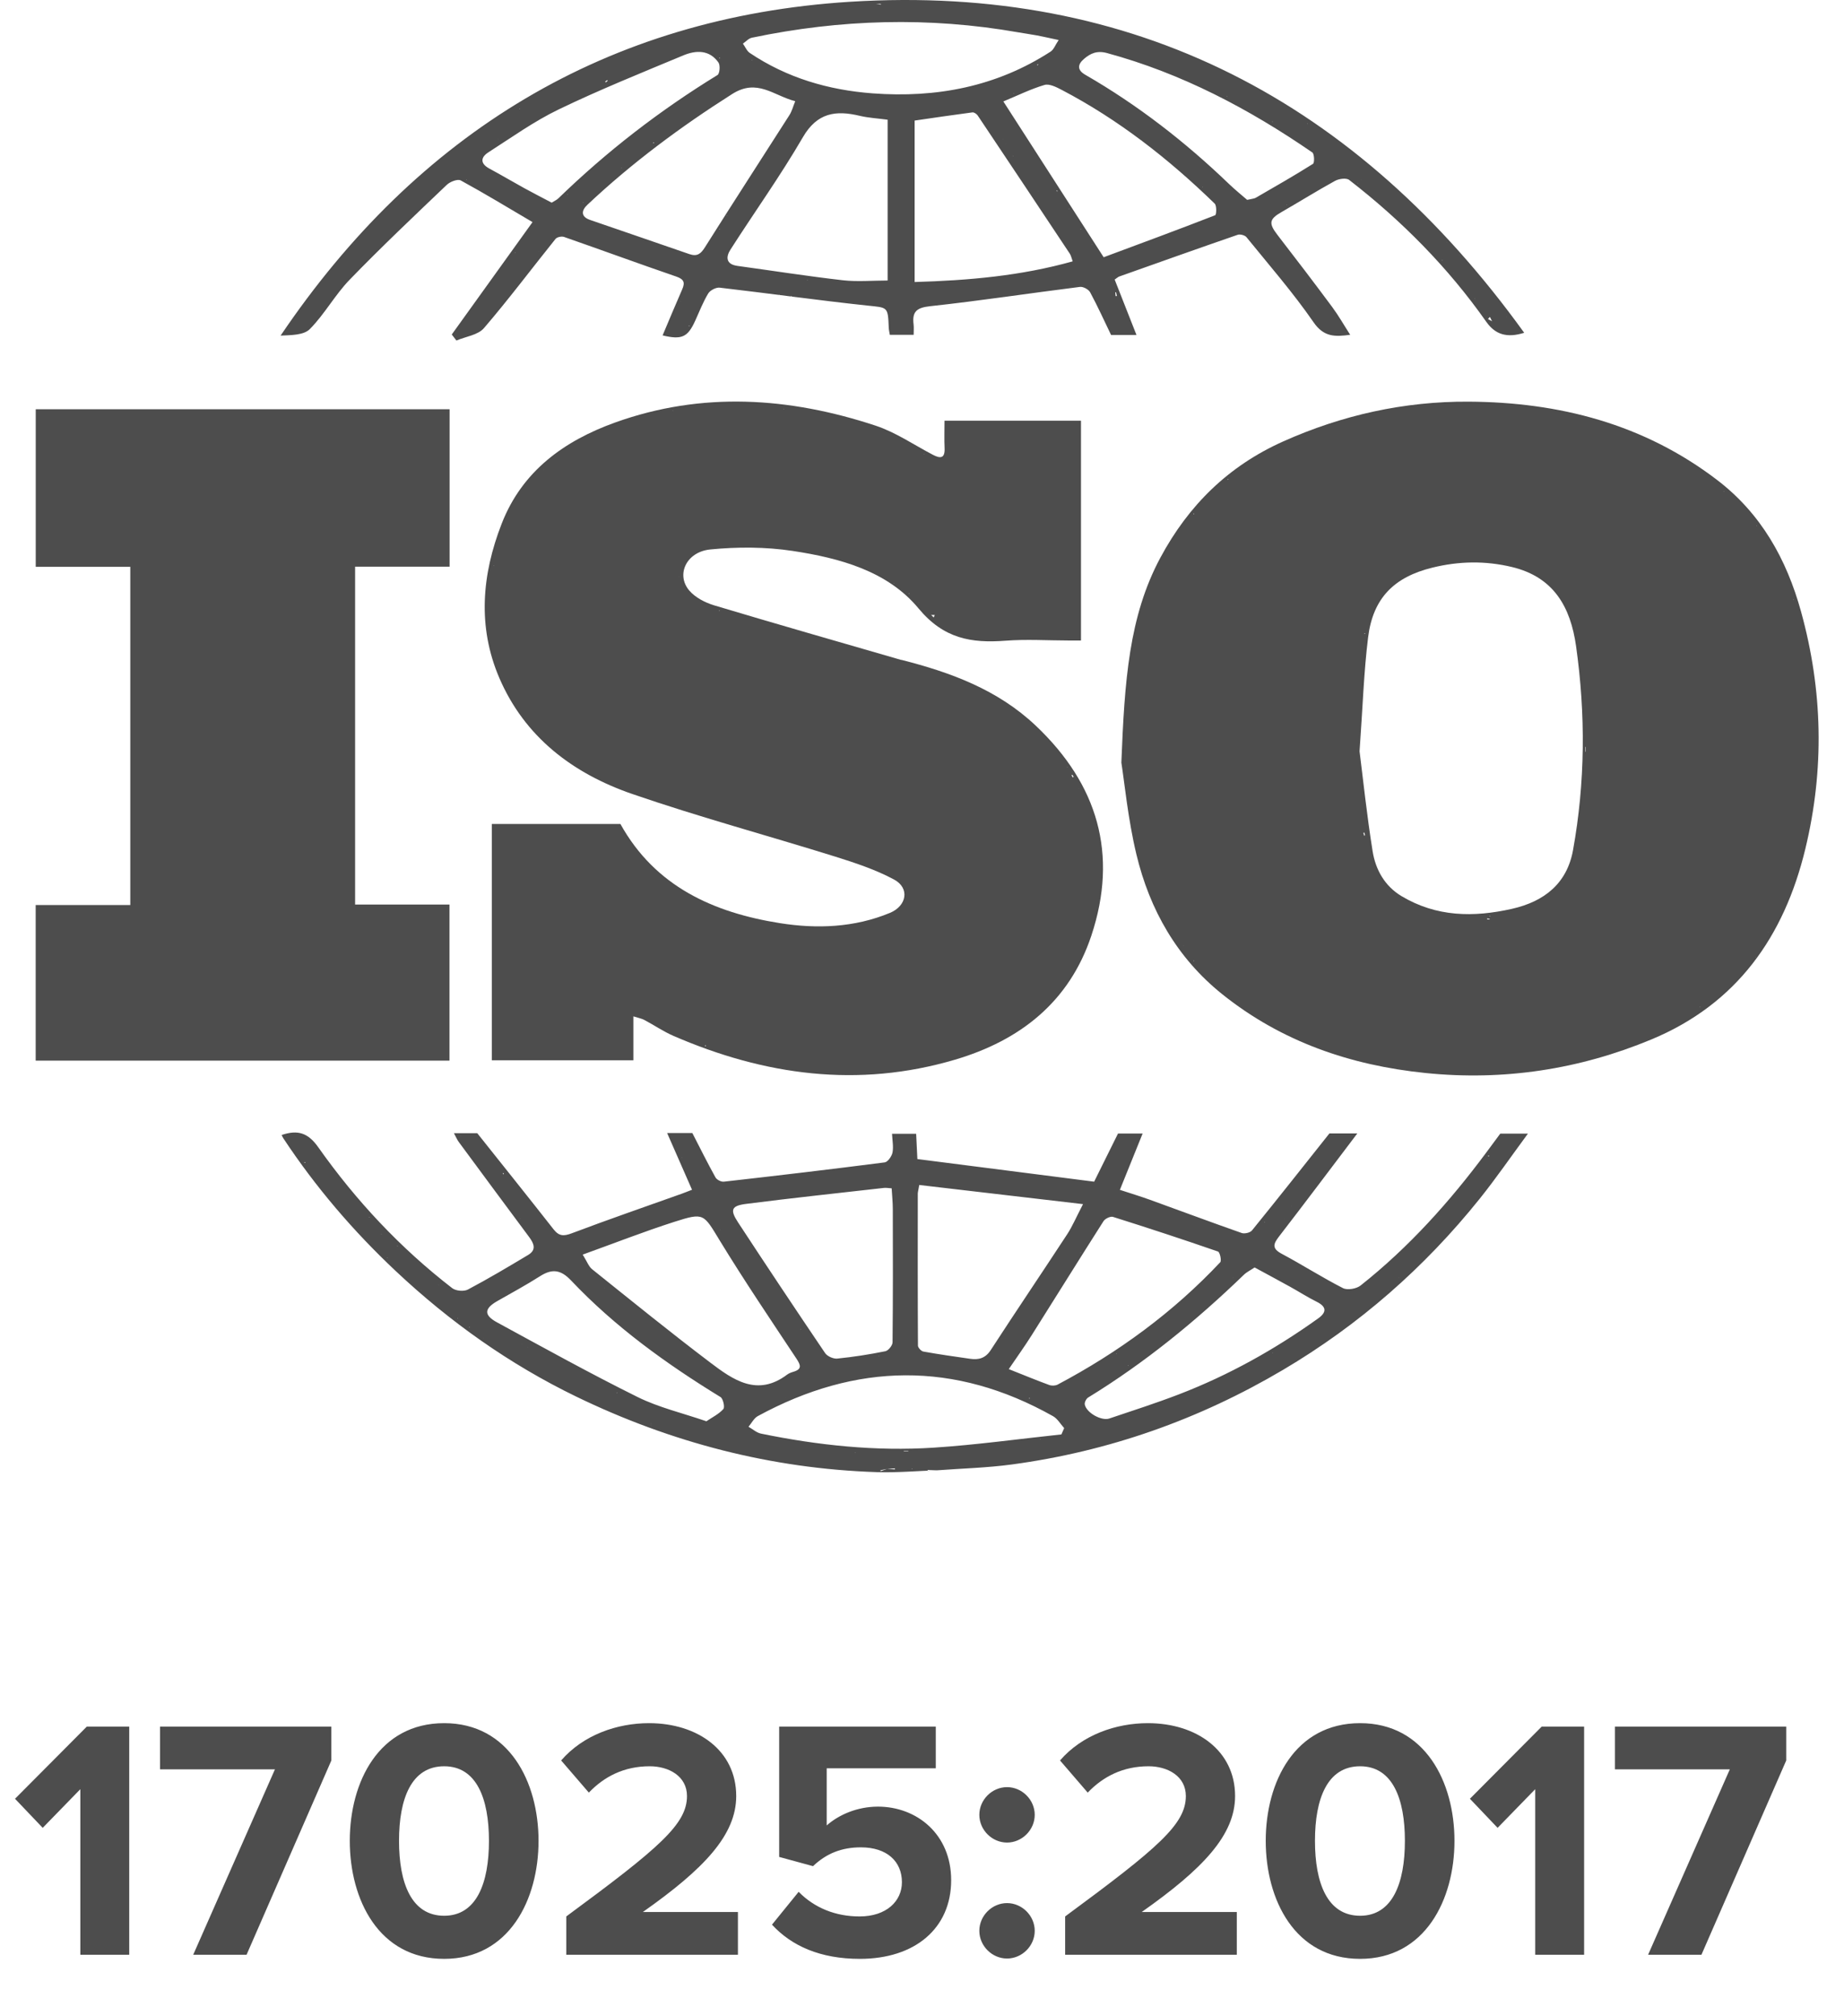 <svg width="151" height="165" viewBox="0 0 151 165" fill="none" xmlns="http://www.w3.org/2000/svg">
<path d="M10.582 160H6.578V146.448L3.498 149.612L1.23 147.232L7.11 141.324H10.582V160ZM20.19 160H15.822L22.514 144.824H13.106V141.324H27.134V144.096L20.19 160ZM28.643 150.676C28.643 145.86 31.023 141.044 36.371 141.044C41.691 141.044 44.099 145.86 44.099 150.676C44.099 155.492 41.691 160.336 36.371 160.336C31.023 160.336 28.643 155.492 28.643 150.676ZM40.039 150.676C40.039 147.232 39.031 144.572 36.371 144.572C33.683 144.572 32.675 147.232 32.675 150.676C32.675 154.12 33.683 156.808 36.371 156.808C39.031 156.808 40.039 154.12 40.039 150.676ZM60.427 160H46.371V156.864C54.015 151.236 56.255 149.304 56.255 147.008C56.255 145.384 54.771 144.572 53.203 144.572C51.103 144.572 49.479 145.412 48.219 146.728L45.951 144.096C47.771 141.996 50.543 141.044 53.147 141.044C57.123 141.044 60.287 143.284 60.287 147.008C60.287 150.2 57.655 152.972 52.643 156.5H60.427V160ZM63.216 157.536L65.4 154.848C66.688 156.164 68.424 156.864 70.384 156.864C72.596 156.864 73.856 155.604 73.856 154.064C73.856 152.356 72.624 151.208 70.496 151.208C68.956 151.208 67.696 151.684 66.576 152.748L63.804 151.992V141.324H76.628V144.74H67.696V149.416C68.676 148.548 70.188 147.876 71.896 147.876C75.06 147.876 77.888 150.116 77.888 153.896C77.888 157.844 74.92 160.336 70.412 160.336C67.164 160.336 64.812 159.272 63.216 157.536ZM80.195 148.548C80.195 147.316 81.231 146.28 82.463 146.28C83.695 146.28 84.731 147.316 84.731 148.548C84.731 149.78 83.695 150.816 82.463 150.816C81.231 150.816 80.195 149.78 80.195 148.548ZM80.195 158.04C80.195 156.808 81.231 155.772 82.463 155.772C83.695 155.772 84.731 156.808 84.731 158.04C84.731 159.272 83.695 160.308 82.463 160.308C81.231 160.308 80.195 159.272 80.195 158.04ZM101.278 160H87.222V156.864C94.866 151.236 97.106 149.304 97.106 147.008C97.106 145.384 95.622 144.572 94.054 144.572C91.954 144.572 90.33 145.412 89.07 146.728L86.802 144.096C88.622 141.996 91.394 141.044 93.998 141.044C97.974 141.044 101.138 143.284 101.138 147.008C101.138 150.2 98.506 152.972 93.494 156.5H101.278V160ZM103.647 150.676C103.647 145.86 106.027 141.044 111.375 141.044C116.695 141.044 119.103 145.86 119.103 150.676C119.103 155.492 116.695 160.336 111.375 160.336C106.027 160.336 103.647 155.492 103.647 150.676ZM115.043 150.676C115.043 147.232 114.035 144.572 111.375 144.572C108.687 144.572 107.679 147.232 107.679 150.676C107.679 154.12 108.687 156.808 111.375 156.808C114.035 156.808 115.043 154.12 115.043 150.676ZM129.719 160H125.715V146.448L122.635 149.612L120.367 147.232L126.247 141.324H129.719V160ZM139.326 160H134.958L141.65 144.824H132.242V141.324H146.27V144.096L139.326 160Z" fill="#4D4D4D"/>
<g clip-path="url(#clip0_1426_234)">
<path d="M91.825 62.414C92.091 55.756 92.431 50.459 95.031 45.626C97.329 41.356 100.589 38.139 105.081 36.131C109.923 33.967 114.98 32.849 120.242 32.876C127.662 32.914 134.602 34.696 140.613 39.289C144.209 42.037 146.296 45.766 147.484 50.066C149.264 56.507 149.406 62.967 147.836 69.473C146.097 76.678 142.211 82.178 135.229 85.08C129.316 87.538 123.125 88.48 116.726 87.827C110.59 87.201 104.946 85.268 100.086 81.378C96.387 78.416 94.145 74.469 93.057 69.933C92.365 67.049 92.085 64.066 91.824 62.413L91.825 62.414ZM144.777 76.306C144.777 76.306 144.775 76.314 144.775 76.317L144.799 76.342L144.776 76.307L144.777 76.306ZM127.81 48.572C127.862 48.621 127.913 48.669 127.966 48.718C127.962 48.723 127.957 48.726 127.953 48.73C127.9 48.681 127.848 48.632 127.794 48.583C127.794 48.583 127.809 48.572 127.81 48.572ZM128.654 50.306L128.674 50.282L128.661 50.297L128.753 50.594C128.782 50.656 128.811 50.718 128.76 50.611C128.851 50.69 128.802 50.647 128.753 50.599C128.719 50.502 128.684 50.406 128.654 50.306ZM112.621 71.348L112.617 71.346C112.617 71.346 112.62 71.348 112.621 71.348ZM96.942 77.414L96.915 77.441L96.954 77.421C96.954 77.421 96.947 77.415 96.942 77.414ZM143.759 78.365C143.767 78.362 143.773 78.357 143.78 78.351L143.76 78.328L143.758 78.365H143.759ZM93.553 49.706C93.592 49.685 93.631 49.664 93.558 49.703C93.621 49.65 93.587 49.679 93.552 49.708C93.556 49.767 93.561 49.827 93.552 49.702C93.575 49.822 93.564 49.764 93.552 49.706H93.553ZM113.244 72.384L113.263 72.367L113.226 72.387C113.207 72.319 113.186 72.251 113.217 72.353C113.155 72.269 113.198 72.327 113.244 72.384ZM111.33 61.492C111.612 63.71 111.923 66.713 112.402 69.688C112.644 71.188 113.396 72.531 114.765 73.349C117.615 75.055 120.656 75.103 123.816 74.388C126.489 73.782 128.321 72.291 128.81 69.587C129.812 64.046 129.848 58.468 129.059 52.886C128.604 49.667 127.222 47.229 123.804 46.41C121.625 45.888 119.467 45.928 117.301 46.46C114.159 47.229 112.429 48.956 112.031 52.164C111.68 54.983 111.593 57.833 111.331 61.492H111.33ZM129.817 61.528H129.846V61.136H129.817V61.528ZM121.971 75.26C121.974 75.241 121.976 75.222 121.979 75.203C121.909 75.195 121.84 75.187 121.771 75.179L121.764 75.238C121.833 75.245 121.902 75.253 121.971 75.26ZM111.711 68.397C111.731 68.392 111.753 68.387 111.774 68.382C111.759 68.306 111.745 68.228 111.73 68.152C111.702 68.158 111.674 68.165 111.645 68.171C111.667 68.246 111.688 68.322 111.71 68.397H111.711ZM111.769 51.884V51.828C111.756 51.83 111.734 51.829 111.731 51.835C111.725 51.852 111.729 51.872 111.728 51.89C111.741 51.887 111.754 51.885 111.769 51.884ZM122.064 74.971C122.033 74.963 122.014 74.952 121.997 74.953C121.985 74.954 121.975 74.974 121.964 74.985C121.993 74.981 122.022 74.977 122.064 74.971ZM146.859 49.114L146.866 49.076L146.83 49.086L146.858 49.114H146.859ZM97.781 78.654C97.773 78.638 97.767 78.622 97.76 78.607L97.732 78.67L97.781 78.654ZM139.204 82.435L139.237 82.412L139.204 82.396V82.435ZM100.585 39.257L100.573 39.216C100.56 39.222 100.539 39.223 100.534 39.233C100.529 39.241 100.54 39.259 100.545 39.273L100.586 39.257H100.585ZM141.137 40.233L141.177 40.239L141.163 40.202L141.137 40.233ZM97.789 42.067L97.776 42.025C97.761 42.03 97.741 42.032 97.736 42.042C97.731 42.05 97.742 42.07 97.747 42.083L97.789 42.067ZM143.819 43.003L143.813 43.038L143.847 43.029L143.819 43.003Z" fill="#4D4D4D"/>
<path d="M73.807 54.009C77.855 55.038 81.704 56.45 84.822 59.403C89.889 64.201 91.582 69.92 89.369 76.579C87.567 82 83.542 85.164 78.19 86.74C70.267 89.074 62.611 88.022 55.154 84.792C54.324 84.433 53.567 83.911 52.764 83.486C52.536 83.364 52.267 83.319 51.865 83.191V86.785H40.273V67.444H50.804C53.647 72.564 58.427 74.7 63.876 75.563C66.892 76.04 69.966 75.928 72.877 74.72C74.26 74.146 74.511 72.687 73.21 71.99C71.698 71.179 70.029 70.628 68.383 70.112C62.856 68.386 57.256 66.878 51.785 64.993C46.938 63.325 42.969 60.347 40.883 55.48C39.091 51.297 39.453 47.035 41.084 42.857C42.77 38.534 46.226 36.074 50.365 34.585C57.472 32.029 64.636 32.508 71.702 34.841C73.347 35.385 74.833 36.41 76.389 37.224C77.016 37.553 77.388 37.524 77.35 36.673C77.317 35.95 77.343 35.223 77.343 34.438H88.519V52.426C88.164 52.426 87.829 52.426 87.494 52.426C85.776 52.423 84.048 52.313 82.34 52.443C79.528 52.657 77.271 52.279 75.214 49.798C72.675 46.734 68.751 45.676 64.902 45.093C62.696 44.76 60.389 44.755 58.165 44.974C56.197 45.169 55.341 47.041 56.439 48.332C56.928 48.906 57.736 49.324 58.479 49.548C63.58 51.079 68.702 52.539 73.819 54.023C73.821 54.023 73.831 54.031 73.831 54.031L73.807 54.008V54.009ZM72.719 74.973L72.74 74.987C72.74 74.987 72.707 74.987 72.71 74.987L72.731 75.016L72.719 74.972V74.973ZM75.256 49.337L75.281 49.313L75.241 49.337C75.241 49.337 75.253 49.338 75.257 49.337H75.256ZM44.553 38.439C44.553 38.439 44.541 38.423 44.543 38.422L44.571 38.4L44.531 38.416L44.549 38.393C44.549 38.393 44.556 38.434 44.555 38.434C44.523 38.431 44.491 38.427 44.458 38.421C44.49 38.426 44.521 38.432 44.553 38.437V38.439ZM55.605 47.188L55.635 47.19C55.622 47.195 55.607 47.199 55.596 47.203L55.62 47.23L55.605 47.189V47.188ZM88.354 64.554C88.358 64.526 88.362 64.498 88.367 64.47L88.351 64.552C88.376 64.569 88.402 64.587 88.367 64.562C88.404 64.584 88.379 64.57 88.353 64.554H88.354ZM76.473 50.549L76.497 50.526L76.457 50.549C76.486 50.475 76.514 50.402 76.542 50.325L76.518 50.299L76.538 50.339C76.44 50.339 76.342 50.339 76.245 50.336L76.254 50.294L76.236 50.324C76.314 50.4 76.393 50.475 76.473 50.549ZM56.647 49.123C56.681 49.116 56.714 49.108 56.572 49.14C56.711 49.104 56.677 49.113 56.642 49.122C56.632 49.077 56.621 49.033 56.64 49.112C56.606 49.038 56.625 49.081 56.646 49.123H56.647ZM60.044 86.371C60.074 86.365 60.103 86.36 60.132 86.356C60.102 86.36 60.071 86.364 60.042 86.368C59.978 86.301 59.913 86.233 60.046 86.373C59.883 86.272 59.963 86.322 60.046 86.373L60.044 86.371ZM87.831 63.632C87.861 63.618 87.89 63.605 87.918 63.592L87.81 63.412L87.751 63.441C87.778 63.504 87.805 63.567 87.831 63.63V63.632ZM58.963 49.975C58.934 49.966 58.917 49.955 58.9 49.958C58.889 49.959 58.88 49.977 58.869 49.988L58.963 49.975ZM57.809 85.606L57.791 85.552C57.766 85.565 57.74 85.58 57.716 85.593C57.73 85.606 57.744 85.627 57.761 85.63C57.775 85.632 57.794 85.615 57.81 85.606H57.809ZM74.46 48.55L74.42 48.579L74.462 48.6L74.459 48.55H74.46ZM82.786 84.334L82.78 84.369L82.813 84.357L82.787 84.335L82.786 84.334ZM64.202 33.488L64.194 33.457L64.165 33.476L64.202 33.488ZM87.406 62.826L87.412 62.787L87.375 62.797L87.406 62.826ZM55.102 33.619L55.096 33.588L55.066 33.606L55.102 33.618V33.619ZM73.21 47.771L73.216 47.737L73.183 47.746L73.21 47.771ZM75.686 37.138L75.659 37.158L75.69 37.173L75.686 37.138ZM40.45 46.32L40.456 46.285L40.424 46.295L40.45 46.321V46.32Z" fill="#4D4D4D"/>
<path d="M10.669 46.395H2.926V33.497H36.818V46.384H29.078V74.038H36.807V86.813H2.918V74.08H10.669V46.397V46.395Z" fill="#4D4D4D"/>
<path d="M76.73 120.346C75.085 120.401 73.436 120.549 71.794 120.496C63.152 120.212 54.953 118.075 47.192 114.317C41.738 111.675 36.834 108.198 32.412 104.043C28.927 100.768 25.838 97.16 23.201 93.17C23.146 93.087 23.11 92.994 23.062 92.901C24.402 92.453 25.235 92.733 26.063 93.906C29.157 98.285 32.787 102.16 37.031 105.438C37.326 105.667 37.989 105.724 38.316 105.551C39.992 104.665 41.622 103.692 43.25 102.719C43.957 102.296 43.715 101.771 43.323 101.244C41.397 98.657 39.479 96.064 37.564 93.468C37.424 93.279 37.335 93.054 37.171 92.755H39.082C41.228 95.452 43.296 98.029 45.335 100.628C45.778 101.193 46.167 101.194 46.826 100.945C49.807 99.818 52.822 98.78 55.826 97.708C56.068 97.622 56.307 97.522 56.668 97.384C55.992 95.843 55.337 94.35 54.63 92.741H56.694C57.334 93.983 57.933 95.192 58.589 96.373C58.694 96.564 59.053 96.748 59.272 96.722C63.666 96.225 68.058 95.709 72.443 95.144C72.697 95.111 73.023 94.646 73.084 94.338C73.177 93.861 73.071 93.346 73.046 92.804H75.021C75.055 93.506 75.09 94.229 75.121 94.871C79.939 95.487 84.69 96.095 89.596 96.722C90.178 95.548 90.865 94.165 91.551 92.781H93.567C92.94 94.335 92.342 95.811 91.704 97.391C92.575 97.677 93.376 97.919 94.162 98.203C96.668 99.108 99.164 100.042 101.678 100.923C101.913 101.006 102.372 100.898 102.522 100.713C104.63 98.118 106.701 95.492 108.861 92.775H111.145C108.913 95.719 106.853 98.47 104.751 101.189C104.272 101.809 104.122 102.18 104.958 102.626C106.649 103.526 108.268 104.566 109.974 105.436C110.336 105.62 111.075 105.491 111.415 105.221C115.365 102.095 118.7 98.378 121.699 94.347C122.085 93.829 122.468 93.309 122.851 92.792C123.211 92.792 123.55 92.792 123.889 92.792C124.206 92.792 124.523 92.792 125.115 92.792C123.712 94.694 122.507 96.448 121.181 98.103C116.657 103.746 111.299 108.442 105.066 112.124C98.183 116.192 90.785 118.802 82.863 119.869C80.834 120.144 78.775 120.193 76.729 120.348C76.474 120.337 76.221 120.324 75.966 120.314C75.966 120.339 75.966 120.363 75.966 120.389C76.221 120.375 76.475 120.361 76.73 120.348V120.346ZM53.288 116.454C53.288 116.454 53.285 116.459 53.285 116.46C53.285 116.548 53.285 116.637 53.285 116.727L53.287 116.729C53.287 116.638 53.287 116.546 53.288 116.455V116.454ZM82.051 109.547L82.294 109.534C82.279 109.423 82.265 109.313 82.251 109.202C82.316 109.213 82.38 109.225 82.445 109.236L82.432 109.247C82.373 109.23 82.314 109.215 82.255 109.198C82.268 109.309 82.282 109.421 82.295 109.532C82.212 109.54 82.129 109.548 82.047 109.558L82.07 109.586L82.052 109.548L82.051 109.547ZM84.218 106.405L84.247 106.438C84.234 106.435 84.221 106.431 84.209 106.426L84.231 106.444L84.217 106.405H84.218ZM50.808 106.279L50.794 106.317L50.814 106.29L50.789 106.285C50.789 106.285 50.808 106.277 50.807 106.279H50.808ZM113.675 105.629C113.675 105.629 113.691 105.625 113.688 105.625L113.646 105.614L113.674 105.629H113.675ZM34.487 105.64L34.512 105.616L34.471 105.641C34.471 105.641 34.484 105.641 34.487 105.64ZM32.113 101.434L32.101 101.474L32.117 101.449C32.117 101.449 32.114 101.433 32.113 101.435V101.434ZM46.507 101.302C46.507 101.302 46.502 101.313 46.503 101.315L46.525 101.342L46.507 101.302ZM58.983 100.67L59.01 100.648L58.97 100.665C58.97 100.665 58.98 100.671 58.982 100.67H58.983ZM105.721 98.719L105.742 98.698L105.704 98.722C105.704 98.722 105.717 98.721 105.721 98.719ZM39.771 93.781L39.754 93.816L39.777 93.791L39.754 93.787C39.754 93.787 39.772 93.78 39.771 93.782V93.781ZM91.095 111.112C91.079 111.115 91.063 111.117 91.048 111.121C91.063 111.114 91.079 111.106 91.091 111.095L91.073 111.077L91.095 111.112ZM95.538 109.508L95.551 109.497L95.52 109.514L95.497 109.49C95.51 109.497 95.522 109.505 95.538 109.508ZM39.589 109.52L39.611 109.498L39.573 109.524L39.547 109.479C39.547 109.479 39.569 109.502 39.589 109.52ZM54.058 109.002L54.043 109.017L54.01 108.995C54.026 108.997 54.042 109.001 54.058 109.002ZM106.346 96.511C106.346 96.511 106.337 96.5 106.335 96.496L106.346 96.511ZM117.952 99.626C117.958 99.593 117.964 99.559 117.972 99.527L117.951 99.624L117.953 99.626H117.952ZM118.413 100.706C118.413 100.706 118.411 100.709 118.411 100.71L118.413 100.706ZM89.42 101.157C89.42 101.157 89.427 101.153 89.431 101.149L89.392 101.134L89.42 101.157ZM48.642 102.036H48.64C48.671 102.045 48.703 102.052 48.733 102.058C48.703 102.051 48.673 102.043 48.641 102.036H48.642ZM49.484 105.427C49.517 105.421 49.55 105.414 49.583 105.41C49.549 105.415 49.515 105.419 49.481 105.424L49.49 105.38L49.483 105.427H49.484ZM100.93 104.577C100.93 104.577 100.929 104.579 100.928 104.581C100.961 104.584 100.994 104.588 101.026 104.59C100.995 104.585 100.962 104.581 100.93 104.577ZM114.528 104.584C114.528 104.584 114.525 104.585 114.525 104.587C114.558 104.593 114.591 104.598 114.625 104.605L114.528 104.585V104.584ZM105.171 99.834C105.132 99.854 105.092 99.875 105.147 99.846C105.107 99.889 105.139 99.854 105.17 99.817L105.149 99.794L105.173 99.832L105.171 99.834ZM49.043 106.529L48.998 106.535H49.046C49.06 106.581 49.073 106.629 49.046 106.535C49.095 106.617 49.069 106.573 49.043 106.53V106.529ZM42.618 99.725C42.587 99.731 42.557 99.738 42.527 99.74C42.558 99.737 42.59 99.734 42.621 99.731C42.613 99.785 42.606 99.841 42.618 99.752C42.618 99.84 42.618 99.783 42.618 99.726V99.725ZM100.088 114.288C100.065 114.331 100.043 114.374 100.083 114.296C100.064 114.382 100.075 114.335 100.086 114.289C100.119 114.297 100.151 114.306 100.076 114.287C100.153 114.296 100.12 114.291 100.087 114.288H100.088ZM90.045 96.426C90.074 96.408 90.102 96.39 90.068 96.412C90.096 96.384 90.07 96.409 90.047 96.441C90.04 96.494 90.033 96.549 90.046 96.451C90.053 96.544 90.049 96.486 90.044 96.426H90.045ZM92.224 94.963C92.268 94.953 92.312 94.945 92.231 94.962C92.308 94.93 92.266 94.947 92.224 94.966C92.224 95.031 92.224 95.097 92.224 94.956C92.241 95.094 92.233 95.029 92.224 94.963ZM55.839 94.747C55.868 94.723 55.898 94.698 55.822 94.76C55.928 94.733 55.879 94.745 55.832 94.759L55.86 94.785L55.839 94.746V94.747ZM37.731 92.951L37.705 92.975L37.743 92.956C37.739 93.006 37.733 93.054 37.741 92.98C37.757 93.053 37.746 93.002 37.733 92.951H37.731ZM64.302 114.382C64.34 114.356 64.378 114.329 64.341 114.355C64.369 114.318 64.341 114.353 64.312 114.385C64.256 114.388 64.202 114.392 64.29 114.386C64.202 114.418 64.253 114.399 64.304 114.381L64.302 114.382ZM44.441 112.338C44.371 112.341 44.301 112.345 44.444 112.338C44.306 112.368 44.375 112.352 44.444 112.338C44.451 112.385 44.459 112.432 44.445 112.349C44.469 112.431 44.456 112.384 44.441 112.338ZM35.925 105.205C35.931 105.175 35.938 105.144 35.945 105.113L35.922 105.203C35.995 105.226 36.068 105.249 35.931 105.205C36.075 105.198 36 105.202 35.925 105.205ZM67.239 110.985L67.266 110.958L67.227 110.984C67.212 110.913 67.198 110.843 67.222 110.961C67.162 110.857 67.2 110.922 67.24 110.985H67.239ZM42.739 110.035L42.76 110.003L42.736 110.028C42.885 110.109 43.033 110.19 43.182 110.273C43.21 110.268 43.237 110.263 43.264 110.258C43.235 110.262 43.208 110.265 43.178 110.27C43.032 110.193 42.885 110.116 42.739 110.036V110.035ZM72.651 120.232C72.464 120.27 72.278 120.307 72.091 120.345L72.115 120.419C72.293 120.357 72.471 120.294 72.65 120.232L73.282 120.271V120.189L72.651 120.232ZM88.685 98.56C83.957 98.007 79.617 97.5 75.275 96.993C75.193 97.472 75.155 97.59 75.155 97.707C75.152 101.85 75.145 105.994 75.169 110.138C75.169 110.308 75.433 110.595 75.612 110.627C76.882 110.855 78.161 111.036 79.44 111.22C80.141 111.321 80.691 111.18 81.13 110.504C83.194 107.328 85.319 104.189 87.394 101.019C87.811 100.381 88.111 99.665 88.686 98.56H88.685ZM73.015 97.267C72.742 97.25 72.562 97.213 72.39 97.232C68.624 97.659 64.853 98.06 61.094 98.541C59.889 98.695 59.763 99.025 60.429 100.042C62.78 103.63 65.159 107.199 67.565 110.751C67.744 111.015 68.239 111.235 68.559 111.203C69.879 111.07 71.196 110.864 72.497 110.601C72.741 110.553 73.084 110.131 73.088 109.877C73.126 106.239 73.118 102.603 73.109 98.965C73.108 98.409 73.049 97.855 73.015 97.267ZM47.715 102.691C48.073 103.262 48.208 103.666 48.487 103.889C51.69 106.455 54.879 109.043 58.152 111.521C60.025 112.941 62.013 114.355 64.455 112.515C64.597 112.408 64.777 112.339 64.949 112.289C65.683 112.076 65.579 111.751 65.214 111.201C63.098 108.011 60.953 104.837 58.958 101.572C57.601 99.353 57.681 99.222 55.212 100.012C52.762 100.796 50.363 101.738 47.714 102.692L47.715 102.691ZM82.604 112.064C83.894 112.576 84.897 112.989 85.915 113.363C86.116 113.437 86.416 113.431 86.603 113.333C91.571 110.701 96.06 107.422 99.92 103.319C100.045 103.185 99.892 102.493 99.738 102.44C96.886 101.452 94.018 100.511 91.139 99.604C90.931 99.539 90.494 99.748 90.362 99.956C88.378 103.066 86.434 106.2 84.463 109.319C83.894 110.219 83.27 111.086 82.606 112.064H82.604ZM86.916 117.409C86.991 117.236 87.067 117.064 87.142 116.892C86.839 116.56 86.597 116.122 86.225 115.914C78.175 111.39 70.108 111.526 62.055 115.91C61.737 116.084 61.544 116.486 61.293 116.783C61.633 116.974 61.952 117.269 62.316 117.344C66.984 118.302 71.706 118.804 76.463 118.493C79.956 118.265 83.432 117.78 86.916 117.41V117.409ZM102.736 103.744C102.395 103.974 102.089 104.118 101.86 104.34C97.945 108.12 93.752 111.544 89.102 114.392C88.946 114.488 88.794 114.794 88.829 114.964C88.966 115.636 90.188 116.326 90.841 116.107C92.75 115.464 94.671 114.848 96.549 114.126C100.616 112.562 104.395 110.452 107.937 107.917C108.651 107.407 108.643 106.959 107.808 106.545C107.069 106.179 106.371 105.727 105.648 105.327C104.702 104.804 103.749 104.293 102.736 103.743V103.744ZM57.847 116.332C58.328 116.005 58.867 115.745 59.233 115.333C59.368 115.181 59.215 114.482 58.999 114.35C54.558 111.629 50.356 108.602 46.764 104.809C45.918 103.916 45.206 103.831 44.217 104.462C43.079 105.188 41.886 105.83 40.713 106.501C39.65 107.11 39.606 107.642 40.691 108.232C44.512 110.308 48.317 112.422 52.213 114.35C53.952 115.21 55.894 115.66 57.847 116.334V116.332ZM74.39 118.808L74.368 118.776H74.006V118.808H74.39ZM82.411 109.864C82.301 109.981 82.333 109.949 82.363 109.915C82.351 109.904 82.336 109.882 82.326 109.883C82.273 109.89 82.221 109.904 82.411 109.862V109.864ZM41.261 96.085L41.205 96.011C41.192 96.021 41.166 96.038 41.168 96.041C41.182 96.067 41.202 96.093 41.22 96.118C41.233 96.109 41.247 96.099 41.262 96.087L41.261 96.085ZM87.11 102.234C87.088 102.177 87.099 102.206 87.11 102.234C87.113 102.201 87.116 102.168 87.11 102.234ZM103.555 100.052L103.59 100.027L103.553 100.008L103.555 100.052ZM74.726 120.238C74.716 120.227 74.707 120.209 74.697 120.208C74.681 120.206 74.664 120.216 74.647 120.221C74.672 120.227 74.699 120.235 74.725 120.238H74.726ZM121.935 94.599C121.918 94.594 121.897 94.583 121.882 94.588C121.867 94.594 121.857 94.615 121.845 94.629L121.925 94.654C121.928 94.635 121.931 94.617 121.935 94.599ZM97.17 114.156C97.118 114.181 97.145 114.169 97.17 114.156C97.111 114.165 97.141 114.16 97.17 114.156ZM92.355 111.781L92.399 111.788L92.387 111.748L92.355 111.781ZM50.52 114.04L50.527 113.992L50.482 114.006L50.52 114.04ZM71.977 111.012L71.947 110.993L71.942 111.021L71.977 111.012ZM85.173 117.825L85.212 117.814L85.184 117.792L85.174 117.825H85.173ZM91.436 110.821L91.414 110.79L91.397 110.824L91.437 110.82L91.436 110.821ZM104.191 110.709L104.185 110.747L104.219 110.732L104.191 110.709ZM24.971 95.186C24.979 95.169 24.995 95.149 24.991 95.138C24.986 95.126 24.96 95.121 24.943 95.114C24.936 95.13 24.92 95.151 24.925 95.162C24.931 95.175 24.955 95.179 24.972 95.186H24.971ZM65.583 108.8L65.561 108.769L65.546 108.8H65.583ZM38.406 108.605L38.435 108.647L38.455 108.605H38.406ZM69.996 118.895L70.03 118.916L70.035 118.883L69.996 118.895ZM37.453 107.871L37.447 107.91L37.484 107.9L37.455 107.872L37.453 107.871ZM30.227 99.649L30.274 99.656L30.26 99.613L30.227 99.649ZM84.314 114.482C84.32 114.467 84.335 114.45 84.33 114.441C84.325 114.43 84.303 114.426 84.29 114.42C84.284 114.435 84.27 114.452 84.274 114.461C84.279 114.472 84.299 114.476 84.314 114.482ZM31.231 101.043L31.237 101.008L31.204 101.017L31.231 101.042V101.043ZM32.542 101.978L32.533 102.024L32.577 102.013L32.54 101.978H32.542ZM88.481 102.571L88.512 102.548L88.481 102.534V102.571ZM31.69 102.951L31.715 102.984L31.73 102.948L31.69 102.951Z" fill="#4D4D4D"/>
<path d="M124.81 27.24C123.367 27.692 122.431 27.367 121.705 26.337C118.569 21.881 114.774 18.054 110.477 14.726C110.245 14.546 109.647 14.628 109.333 14.799C107.849 15.613 106.414 16.514 104.945 17.355C103.928 17.937 103.872 18.275 104.613 19.235C106.123 21.187 107.619 23.149 109.09 25.13C109.614 25.836 110.049 26.606 110.563 27.404C109.337 27.566 108.417 27.611 107.568 26.383C105.889 23.953 103.935 21.712 102.069 19.413C101.938 19.253 101.549 19.15 101.349 19.219C98.107 20.338 94.876 21.489 91.642 22.636C91.57 22.662 91.511 22.722 91.277 22.882C91.858 24.357 92.449 25.859 93.062 27.416H90.982C90.427 26.268 89.887 25.075 89.269 23.926C89.141 23.689 88.7 23.45 88.436 23.483C84.338 23.997 80.254 24.621 76.149 25.065C75.043 25.185 74.683 25.529 74.811 26.554C74.842 26.81 74.816 27.075 74.816 27.407H72.865C72.834 27.207 72.786 27.017 72.778 26.825C72.707 25.069 72.696 25.189 71.003 25.009C66.975 24.58 62.962 24.012 58.937 23.546C58.636 23.511 58.154 23.759 57.995 24.019C57.57 24.722 57.27 25.502 56.928 26.255C56.315 27.6 55.837 27.829 54.258 27.454C54.794 26.189 55.315 24.932 55.862 23.687C56.109 23.125 56.01 22.855 55.378 22.637C52.305 21.582 49.254 20.463 46.185 19.393C45.99 19.325 45.613 19.404 45.492 19.554C43.535 21.987 41.663 24.491 39.629 26.858C39.143 27.424 38.139 27.547 37.374 27.873C37.247 27.708 37.121 27.544 36.994 27.379C39.207 24.301 41.42 21.221 43.607 18.18C41.568 16.982 39.673 15.828 37.727 14.768C37.477 14.632 36.854 14.873 36.586 15.129C33.904 17.687 31.209 20.235 28.631 22.896C27.432 24.132 26.585 25.712 25.374 26.934C24.869 27.444 23.834 27.427 22.977 27.471C34.184 10.885 49.722 1.398 69.591 0.146C92.881 -1.321 111.155 8.301 124.812 27.238L124.81 27.24ZM90.243 7.38C90.243 7.38 90.247 7.367 90.245 7.364L90.226 7.337L90.243 7.38ZM43.603 8.167C43.603 8.167 43.586 8.163 43.589 8.165L43.623 8.17L43.603 8.167ZM96.65 13.659C96.602 13.608 96.554 13.559 96.507 13.508L96.465 13.476C96.465 13.476 96.496 13.486 96.52 13.495C96.567 13.546 96.615 13.596 96.662 13.647L96.792 13.758C96.827 13.805 96.861 13.851 96.896 13.898C96.896 13.898 96.885 13.912 96.885 13.911C96.85 13.864 96.814 13.817 96.777 13.771C96.735 13.735 96.692 13.697 96.648 13.659H96.65ZM47.413 15.136C47.413 15.136 47.413 15.123 47.411 15.119L47.39 15.097L47.413 15.135V15.136ZM32.788 16.039C32.788 16.039 32.772 16.041 32.775 16.042L32.814 16.055L32.788 16.039ZM47.52 16.182L47.536 16.166C47.536 16.166 47.523 16.178 47.52 16.182ZM28.962 20.002C28.962 20.002 28.967 19.988 28.967 19.986L28.951 19.957L28.963 20.002H28.962ZM89.4 20.014L89.384 20.047L89.419 20.022C89.413 20.019 89.406 20.015 89.401 20.013L89.4 20.014ZM44.138 20.596C44.138 20.596 44.138 20.583 44.136 20.581L44.114 20.559L44.137 20.596H44.138ZM119.504 20.884L119.478 20.907L119.519 20.885C119.519 20.885 119.507 20.883 119.504 20.884ZM27.469 21.636C27.469 21.636 27.458 21.62 27.459 21.623L27.484 21.635H27.469V21.636ZM119.029 22.334L119.002 22.357L119.041 22.339C119.047 22.418 119.053 22.495 119.059 22.574C119.059 22.574 119.061 22.578 119.061 22.577C119.052 22.495 119.041 22.415 119.029 22.335V22.334ZM123.379 25.944C123.379 25.944 123.379 25.932 123.379 25.928L123.352 25.903L123.38 25.944H123.379ZM58.261 2.298C58.234 2.304 58.209 2.31 58.182 2.314L58.265 2.301C58.265 2.301 58.262 2.299 58.261 2.298ZM91.052 27.01L91.056 26.996C91.056 26.996 91.051 27.007 91.052 27.01ZM55.723 24.654C55.723 24.654 55.712 24.655 55.709 24.658L55.747 24.672L55.723 24.655V24.654ZM52.363 19.785L52.365 19.822L52.36 19.798L52.313 19.777C52.313 19.777 52.364 19.781 52.363 19.785ZM118.456 19.848L118.481 19.828L118.44 19.848C118.44 19.848 118.45 19.849 118.457 19.848H118.456ZM40.812 11.389L40.852 11.391C40.837 11.395 40.822 11.399 40.808 11.405L40.823 11.435L40.812 11.39V11.389ZM84.561 12.24L84.539 12.26L84.578 12.251L84.569 12.308C84.565 12.284 84.563 12.261 84.561 12.241V12.24ZM111.492 14.677L111.468 14.708L111.493 14.686C111.467 14.681 111.44 14.676 111.413 14.674C111.44 14.674 111.467 14.674 111.492 14.676V14.677ZM97.659 6.652L97.714 6.643L97.657 6.648C97.634 6.611 97.612 6.572 97.659 6.652C97.603 6.58 97.631 6.617 97.66 6.652H97.659ZM95.327 10.818L95.321 10.831C95.283 10.804 95.246 10.777 95.281 10.802C95.24 10.791 95.285 10.802 95.327 10.816V10.818ZM104.919 8.761L104.906 8.774L104.937 8.755C104.98 8.807 105.021 8.859 104.957 8.779C105.044 8.832 104.983 8.795 104.92 8.761H104.919ZM82.379 11.734C82.373 11.763 82.368 11.792 82.361 11.82L82.381 11.736C82.304 11.623 82.226 11.512 82.147 11.4L82.12 11.424L82.157 11.406C82.231 11.515 82.305 11.624 82.38 11.735L82.379 11.734ZM85.022 15.655L85.001 15.688L85.023 15.668C84.98 15.609 84.939 15.551 85.002 15.64C84.905 15.579 84.965 15.615 85.022 15.654V15.655ZM122.176 26.293C122.171 26.321 122.168 26.348 122.16 26.376L122.179 26.296C122.12 26.177 122.062 26.058 122.004 25.938L121.846 26.114C121.955 26.173 122.066 26.233 122.175 26.292L122.176 26.293ZM72.687 9.799C71.843 9.685 71.111 9.649 70.411 9.482C68.448 9.012 66.92 9.212 65.747 11.23C63.916 14.38 61.786 17.354 59.818 20.427C59.428 21.033 59.437 21.634 60.388 21.764C63.26 22.158 66.125 22.609 69.005 22.938C70.208 23.075 71.441 22.961 72.686 22.961V9.799H72.687ZM74.896 9.869V23.084C79.321 22.954 83.59 22.584 87.84 21.392C87.74 21.12 87.706 20.918 87.601 20.761C85.094 16.986 82.582 13.216 80.059 9.451C79.973 9.324 79.762 9.182 79.629 9.199C78.057 9.404 76.487 9.639 74.896 9.87V9.869ZM90.378 21.055C93.343 19.952 96.436 18.813 99.507 17.617C99.612 17.577 99.642 16.834 99.467 16.665C95.703 13.009 91.601 9.795 86.933 7.353C86.502 7.129 85.928 6.836 85.532 6.953C84.422 7.279 83.369 7.803 82.162 8.303C84.862 12.493 87.509 16.603 90.376 21.055H90.378ZM65.119 8.284C63.322 7.819 62.009 6.392 59.947 7.701C55.72 10.386 51.737 13.34 48.096 16.766C47.6 17.233 47.549 17.735 48.321 18.002C51.027 18.939 53.74 19.854 56.444 20.797C57.095 21.023 57.391 20.775 57.739 20.22C60.016 16.604 62.346 13.022 64.644 9.421C64.845 9.105 64.94 8.723 65.119 8.283V8.284ZM86.69 3.276C85.897 3.108 85.406 2.992 84.911 2.9C84.396 2.804 83.876 2.734 83.359 2.643C76.067 1.363 68.803 1.574 61.569 3.087C61.302 3.143 61.079 3.405 60.835 3.57C61.02 3.829 61.153 4.17 61.401 4.337C64.44 6.374 67.833 7.371 71.452 7.641C76.667 8.029 81.587 7.104 86.035 4.221C86.29 4.056 86.413 3.686 86.69 3.276ZM45.176 16.588C45.406 16.443 45.59 16.365 45.722 16.237C49.691 12.386 54.04 9.031 58.754 6.141C58.935 6.031 58.992 5.343 58.833 5.117C58.089 4.061 56.991 4.104 55.959 4.532C52.539 5.957 49.096 7.345 45.761 8.951C43.74 9.924 41.888 11.253 39.99 12.47C39.359 12.875 39.302 13.383 40.072 13.798C41.032 14.315 41.969 14.871 42.924 15.397C43.661 15.802 44.411 16.184 45.173 16.587L45.176 16.588ZM102.126 16.36C102.52 16.268 102.696 16.266 102.828 16.189C104.401 15.28 105.98 14.38 107.516 13.412C107.652 13.326 107.629 12.593 107.461 12.477C102.276 8.911 96.771 6.006 90.654 4.344C89.832 4.121 89.298 4.365 88.76 4.826C88.24 5.273 88.189 5.728 88.868 6.119C93.172 8.599 97.065 11.621 100.642 15.06C101.145 15.544 101.694 15.983 102.126 16.359V16.36ZM49.551 6.683L49.602 6.745C49.656 6.7 49.709 6.654 49.764 6.609L49.718 6.554C49.663 6.597 49.607 6.641 49.553 6.685L49.551 6.683ZM91.357 24.239L91.461 24.228C91.436 24.125 91.41 24.023 91.386 23.92L91.324 23.93C91.335 24.033 91.346 24.136 91.357 24.239ZM72.129 0.38L72.134 0.329L71.734 0.307C72.033 0.362 72.081 0.371 72.129 0.38ZM86.586 15.617C86.57 15.609 86.552 15.594 86.538 15.597C86.525 15.601 86.518 15.624 86.508 15.638L86.585 15.669C86.585 15.652 86.585 15.633 86.585 15.617H86.586ZM53.556 11.674C53.541 11.666 53.526 11.649 53.513 11.651C53.499 11.653 53.486 11.672 53.473 11.683L53.536 11.722L53.556 11.674ZM84.946 5.345L85.022 5.298C85.012 5.286 84.997 5.261 84.995 5.263C84.968 5.275 84.943 5.292 84.916 5.307C84.926 5.32 84.934 5.332 84.945 5.346L84.946 5.345ZM100.484 7.886L100.477 7.852L100.445 7.873L100.484 7.887V7.886ZM83.598 24.148L83.624 24.112H83.574L83.598 24.148ZM63.83 24.147L63.853 24.114H63.806L63.83 24.147ZM64.825 24.232H64.781C64.781 24.244 64.778 24.267 64.782 24.268C64.795 24.273 64.812 24.273 64.826 24.268C64.831 24.266 64.826 24.244 64.826 24.233L64.825 24.232ZM120.765 24.474L120.794 24.454L120.763 24.438L120.766 24.474H120.765ZM82.986 7.609L82.993 7.642L83.024 7.621L82.986 7.608V7.609ZM61.552 4.939L61.584 4.915L61.548 4.899L61.552 4.939ZM66.131 22.905L66.111 22.935H66.152L66.131 22.905ZM58.964 4.744L58.924 4.724C58.918 4.737 58.903 4.754 58.907 4.763C58.912 4.774 58.931 4.777 58.944 4.784L58.964 4.744ZM118.066 21.317L118.108 21.338C118.1 21.317 118.093 21.298 118.087 21.277C118.081 21.29 118.074 21.304 118.068 21.317H118.066ZM42.197 20.715L42.204 20.675L42.167 20.69L42.197 20.715ZM104.204 9.992L104.212 9.947L104.169 9.958L104.204 9.992ZM56.45 26.682L56.428 26.643C56.418 26.654 56.401 26.663 56.4 26.675C56.399 26.688 56.412 26.701 56.419 26.714L56.45 26.683V26.682ZM107.066 10.16L107.072 10.122L107.036 10.132L107.066 10.16ZM88.519 18.768L88.493 18.731L88.475 18.768H88.519ZM58.929 18.719L58.908 18.759L58.969 18.739L58.93 18.719H58.929ZM59.538 17.645L59.533 17.679L59.564 17.666L59.539 17.645H59.538ZM105.356 16.747L105.35 16.781L105.381 16.769L105.356 16.747ZM47.777 16.587L47.783 16.548L47.748 16.563L47.777 16.587ZM98.505 15.288L98.477 15.307L98.509 15.323L98.505 15.287V15.288ZM111.185 14.97L111.179 15.002L111.211 14.995L111.185 14.97ZM38.212 14.691L38.173 14.683L38.188 14.72L38.212 14.691ZM82.958 12.738L82.952 12.774L82.984 12.765L82.958 12.738ZM50.902 13.744L50.883 13.716L50.867 13.748L50.903 13.744H50.902ZM42.543 8.897L42.537 8.939L42.575 8.923L42.543 8.897ZM46.461 15.941L46.495 15.944L46.481 15.909L46.461 15.941ZM87.518 17.074L87.515 17.113L87.554 17.096L87.518 17.074Z" fill="#4D4D4D"/>
</g>
<defs>
<clipPath id="clip0_1426_234">
<rect width="146.008" height="120.507" fill="white" transform="translate(2.922)"/>
</clipPath>
</defs>
</svg>
